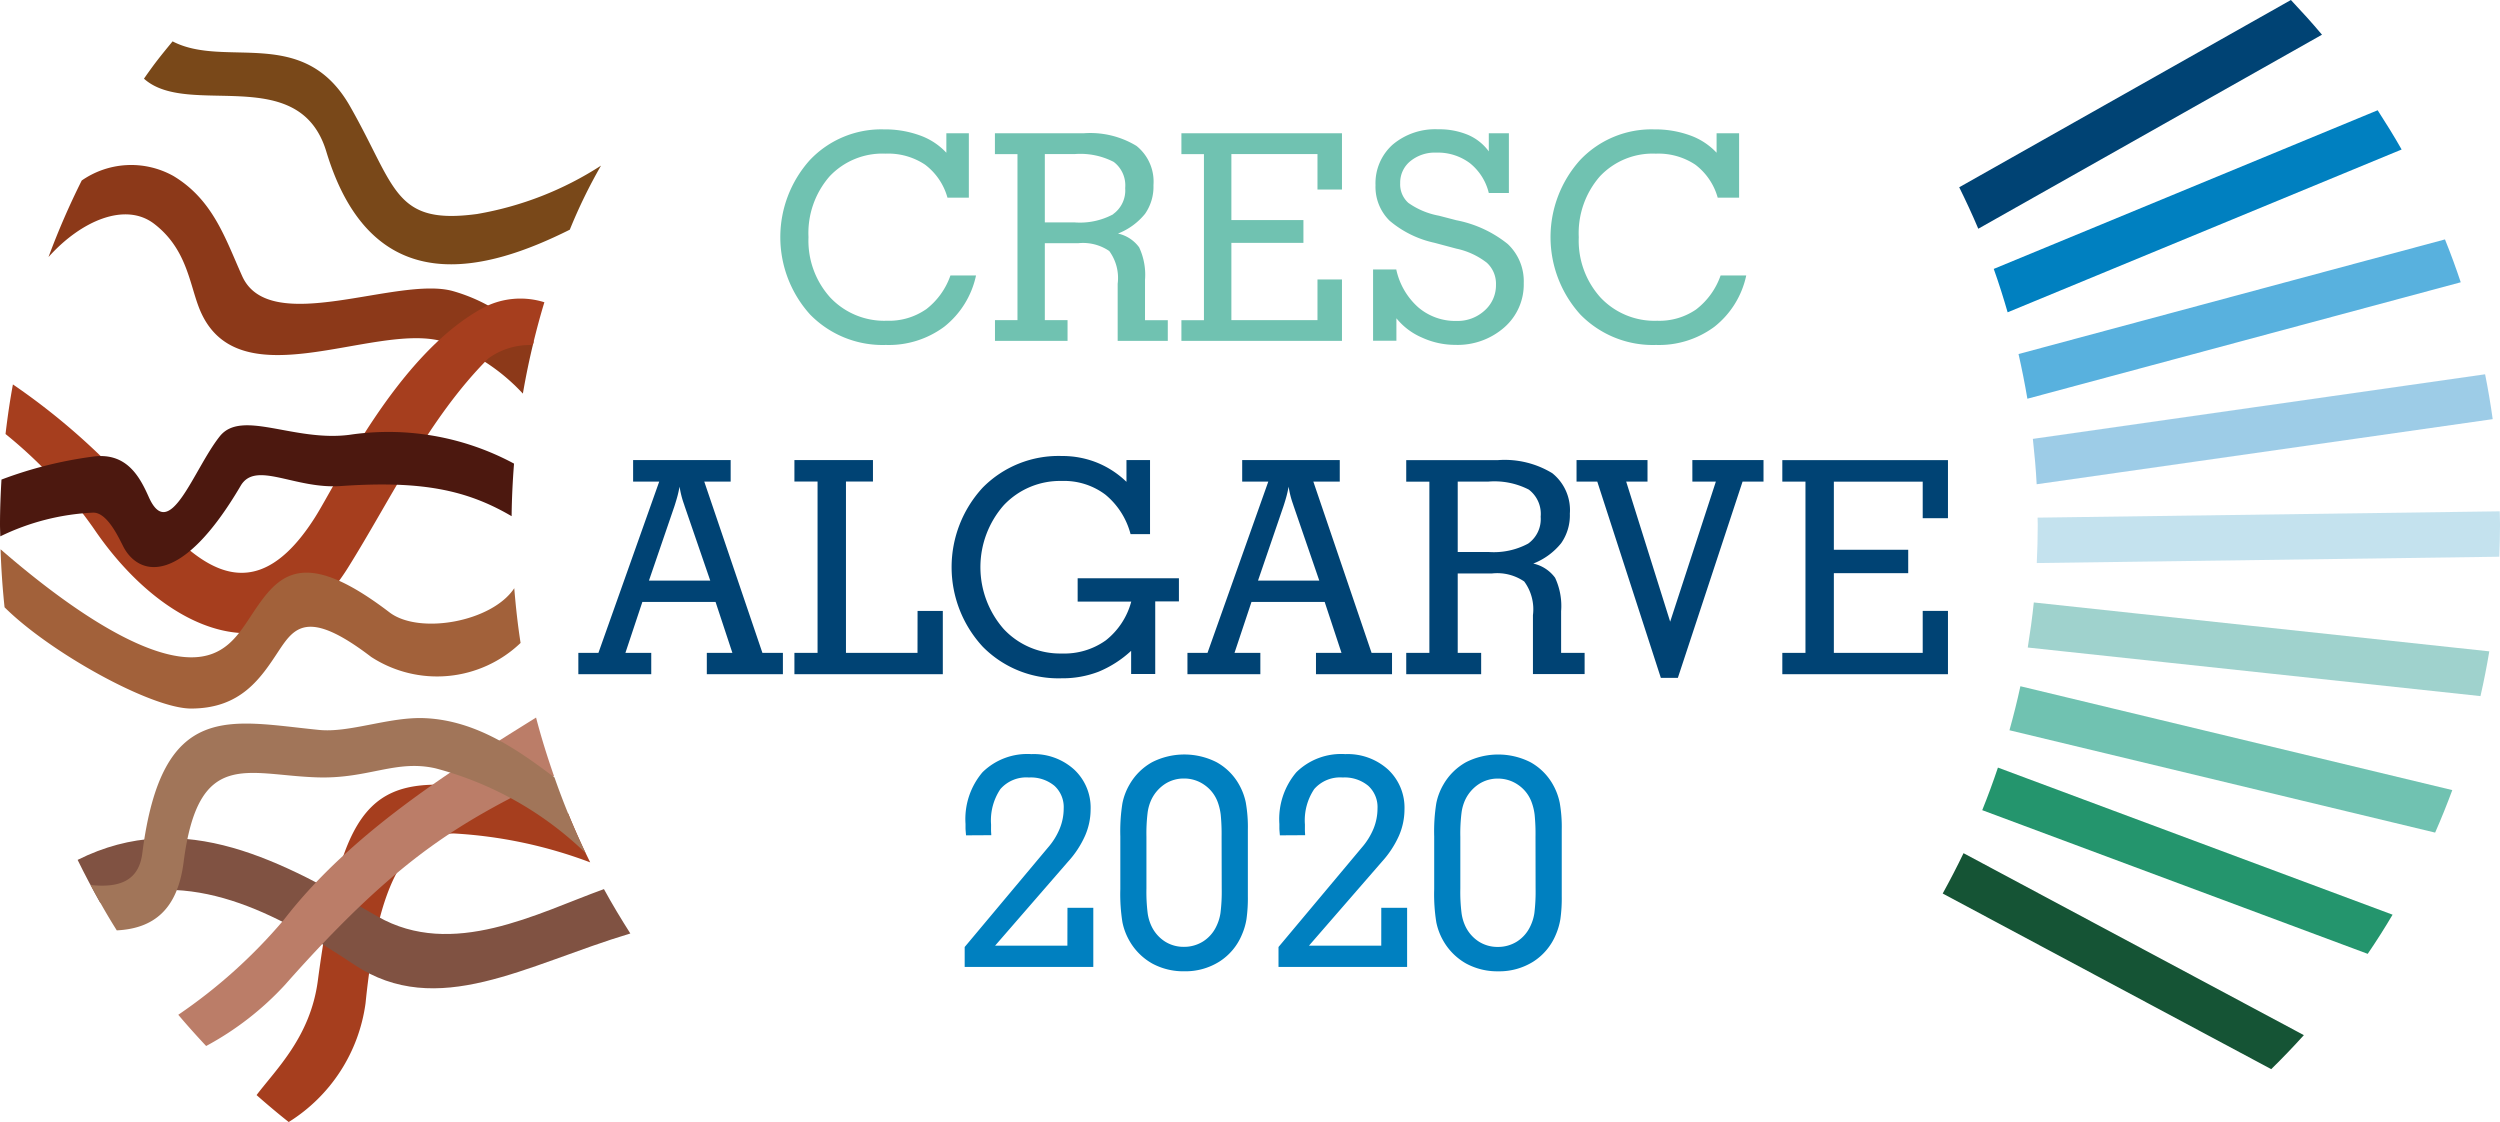 <svg id="cresc" xmlns="http://www.w3.org/2000/svg" xmlns:xlink="http://www.w3.org/1999/xlink" width="118.814" height="53.325" viewBox="0 0 118.814 53.325">
  <defs>
    <clipPath id="clip-path">
      <rect id="Rectangle_1" data-name="Rectangle 1" width="118.814" height="53.325" fill="none"/>
    </clipPath>
  </defs>
  <g id="Group_1" data-name="Group 1" clip-path="url(#clip-path)">
    <path id="Path_1" data-name="Path 1" d="M170.189,297.323l-.069-.017.069.017" transform="translate(-149.413 -261.118)" fill="#a17559"/>
    <path id="Path_2" data-name="Path 2" d="M170.686,297.443l.09.022-.09-.022" transform="translate(-149.91 -261.238)" fill="#a17559"/>
    <path id="Path_3" data-name="Path 3" d="M77.931,22.08a15.718,15.718,0,0,1-5.888,2.3c-3.974.539-3.849-1.274-6.044-5.123-2.211-3.875-5.917-1.774-8.431-3.081-.595.726-.821,1-1.36,1.773,2.1,1.895,7.378-.8,8.667,3.467,2.191,7.242,7.643,5.674,11.571,3.71a24.778,24.778,0,0,1,1.486-3.049" transform="translate(-49.366 -14.21)" fill="#794819"/>
    <path id="Path_4" data-name="Path 4" d="M336.728,54.8l-.8-.208a3.652,3.652,0,0,1-1.451-.609,1.178,1.178,0,0,1-.388-.936A1.309,1.309,0,0,1,334.572,52a1.843,1.843,0,0,1,1.234-.406,2.546,2.546,0,0,1,1.594.5,2.593,2.593,0,0,1,.9,1.418h.955V50.673H338.3v.863a2.389,2.389,0,0,0-.987-.785,3.529,3.529,0,0,0-1.421-.265,3.13,3.13,0,0,0-2.161.729,2.461,2.461,0,0,0-.815,1.926,2.26,2.26,0,0,0,.669,1.689,4.918,4.918,0,0,0,2.14,1.052l1.029.275a3.552,3.552,0,0,1,1.452.671,1.347,1.347,0,0,1,.435,1.04A1.6,1.6,0,0,1,338.1,59.1a1.9,1.9,0,0,1-1.334.494,2.712,2.712,0,0,1-1.817-.645,3.34,3.34,0,0,1-1.046-1.8H332.8v3.385h1.109V59.467a3.163,3.163,0,0,0,1.221.92,3.791,3.791,0,0,0,1.568.344,3.366,3.366,0,0,0,2.341-.832,2.71,2.71,0,0,0,.922-2.1,2.43,2.43,0,0,0-.762-1.862,5.58,5.58,0,0,0-2.468-1.134m12.586,2.629a3.471,3.471,0,0,1-1.167,1.618,3.083,3.083,0,0,1-1.848.535,3.521,3.521,0,0,1-2.689-1.1,4.03,4.03,0,0,1-1.037-2.87,4.1,4.1,0,0,1,1-2.888,3.443,3.443,0,0,1,2.661-1.083,3.165,3.165,0,0,1,1.876.522,2.956,2.956,0,0,1,1.066,1.57h1.017V50.673h-1.07V51.6a3.181,3.181,0,0,0-1.261-.825,4.858,4.858,0,0,0-1.709-.285,4.671,4.671,0,0,0-3.52,1.461,5.48,5.48,0,0,0,.013,7.336,4.813,4.813,0,0,0,3.6,1.448,4.417,4.417,0,0,0,2.779-.869,4.215,4.215,0,0,0,1.507-2.433Zm-25.626-5.765h1.071v7.891h-1.071v.983h7.631V57.622h-1.164v1.933h-4.092V55.883h3.424V54.8h-3.424V51.664h4.092v1.685h1.164V50.673h-7.631Zm-12.149,7.382a3.082,3.082,0,0,1-1.848.535,3.524,3.524,0,0,1-2.689-1.1,4.03,4.03,0,0,1-1.037-2.87,4.1,4.1,0,0,1,1-2.888,3.446,3.446,0,0,1,2.663-1.083,3.159,3.159,0,0,1,1.875.522,2.951,2.951,0,0,1,1.067,1.57h1.016V50.673h-1.069V51.6a3.172,3.172,0,0,0-1.261-.825,4.86,4.86,0,0,0-1.709-.285,4.673,4.673,0,0,0-3.52,1.461,5.483,5.483,0,0,0,.013,7.336,4.815,4.815,0,0,0,3.6,1.448,4.416,4.416,0,0,0,2.78-.869,4.222,4.222,0,0,0,1.507-2.433h-1.216a3.458,3.458,0,0,1-1.169,1.618m8.907-4.528a3.338,3.338,0,0,1-1.834.388H317.2V51.664h1.411a3.456,3.456,0,0,1,1.863.372,1.4,1.4,0,0,1,.545,1.246,1.383,1.383,0,0,1-.574,1.236m1.517,3.118a3.08,3.08,0,0,0-.279-1.539,1.694,1.694,0,0,0-1.006-.656,3.119,3.119,0,0,0,1.286-.938,2.252,2.252,0,0,0,.4-1.362,2.173,2.173,0,0,0-.808-1.866,4.22,4.22,0,0,0-2.508-.6h-4.219v.991H315.9v7.891h-1.069v.983h3.449v-.983H317.2V55.9h1.584a2.211,2.211,0,0,1,1.478.371,2.166,2.166,0,0,1,.4,1.556v2.715h2.382v-.983h-1.083Z" transform="translate(-267.544 -44.341)" fill="#70c2b1"/>
    <path id="Path_5" data-name="Path 5" d="M316.017,188.8h-3.4v-8.142H313.9v-1.021h-3.733v1.021h1.1V188.8h-1.1v1.014h7.053v-3.008h-1.2Z" transform="translate(-272.412 -157.772)" fill="#004374"/>
    <path id="Path_6" data-name="Path 6" d="M377.56,184.972h2.547a3.485,3.485,0,0,1-1.207,1.839,3.391,3.391,0,0,1-2.092.626,3.664,3.664,0,0,1-2.763-1.164,4.458,4.458,0,0,1,0-5.879,3.673,3.673,0,0,1,2.763-1.157,3.263,3.263,0,0,1,2.067.648,3.606,3.606,0,0,1,1.2,1.88H381v-3.52H379.88v1.034a4.369,4.369,0,0,0-1.417-.92,4.415,4.415,0,0,0-1.656-.308,5.058,5.058,0,0,0-3.757,1.5,5.571,5.571,0,0,0,0,7.564,5.047,5.047,0,0,0,3.753,1.5,4.753,4.753,0,0,0,1.755-.314,5.2,5.2,0,0,0,1.544-.991v1.1h1.145v-3.45h1.126v-1.1H377.56Z" transform="translate(-326.344 -156.379)" fill="#004374"/>
    <path id="Path_7" data-name="Path 7" d="M229.177,185.365l1.215-3.546c.063-.2.113-.365.148-.5s.064-.275.093-.418a4.326,4.326,0,0,0,.206.821.89.89,0,0,1,.029.09l1.222,3.554Zm2.628-4.706h1.255v-1.021h-4.636v1.021h1.241l-2.89,8.142h-.954v1.014h3.465V188.8h-1.228l.806-2.422h3.478l.8,2.422h-1.215v1.014h3.616V188.8h-.974Z" transform="translate(-198.335 -157.772)" fill="#004374"/>
    <path id="Path_8" data-name="Path 8" d="M554.851,183.605a3.453,3.453,0,0,1-1.894.4H551.5V180.66h1.457a3.571,3.571,0,0,1,1.922.381,1.447,1.447,0,0,1,.563,1.288,1.429,1.429,0,0,1-.591,1.275m1.563,3.215a3.171,3.171,0,0,0-.286-1.588,1.754,1.754,0,0,0-1.037-.675,3.186,3.186,0,0,0,1.326-.97,2.307,2.307,0,0,0,.412-1.4,2.245,2.245,0,0,0-.835-1.925,4.348,4.348,0,0,0-2.588-.621h-4.353v1.022h1.1V188.8h-1.1v1.014h3.561V188.8H551.5v-3.775h1.636a2.272,2.272,0,0,1,1.525.383,2.229,2.229,0,0,1,.414,1.6v2.8h2.456V188.8h-1.117Z" transform="translate(-482.221 -157.772)" fill="#004374"/>
    <path id="Path_9" data-name="Path 9" d="M466.989,185.365l1.214-3.546c.065-.2.114-.365.149-.5s.065-.275.092-.418a4.306,4.306,0,0,0,.206.821c.014.041.024.072.029.09l1.222,3.554Zm2.629-4.706h1.256v-1.021h-4.637v1.021h1.241l-2.89,8.142h-.953v1.014H467.1V188.8h-1.228l.807-2.422h3.478l.8,2.422h-1.213v1.014h3.614V188.8h-.972Z" transform="translate(-407.201 -157.772)" fill="#004374"/>
    <path id="Path_10" data-name="Path 10" d="M703.779,182.4v-2.76h-7.872v1.021h1.1V188.8h-1.1v1.014h7.872v-3.009h-1.2V188.8h-4.223v-3.788h3.534V183.9h-3.534v-3.237h4.223V182.4Z" transform="translate(-611.201 -157.772)" fill="#004374"/>
    <path id="Path_11" data-name="Path 11" d="M621.063,180.659h1.117l-2.172,6.659-2.091-6.659h1.014v-1.021h-3.373v1.021h.985l3.022,9.33h.808l3.076-9.33h.995v-1.021h-3.382Z" transform="translate(-540.632 -157.772)" fill="#004374"/>
    <path id="Path_12" data-name="Path 12" d="M403.764,300.886a8.451,8.451,0,0,1-.058,1.164,2.155,2.155,0,0,1-.2.642,1.718,1.718,0,0,1-.631.714,1.687,1.687,0,0,1-.908.253,1.645,1.645,0,0,1-.9-.253,1.763,1.763,0,0,1-.632-.714,2.127,2.127,0,0,1-.189-.635,8.032,8.032,0,0,1-.059-1.172v-2.457a7.945,7.945,0,0,1,.059-1.16,2.108,2.108,0,0,1,.189-.633,1.835,1.835,0,0,1,.641-.72,1.628,1.628,0,0,1,.89-.256,1.673,1.673,0,0,1,.994.316,1.7,1.7,0,0,1,.627.839,2.585,2.585,0,0,1,.132.569,9.263,9.263,0,0,1,.041,1.045Zm1.142-4.1a2.922,2.922,0,0,0-.32-.845,2.752,2.752,0,0,0-1.07-1.062,3.388,3.388,0,0,0-3.057,0,2.822,2.822,0,0,0-1.077,1.065,2.865,2.865,0,0,0-.337.887,8.435,8.435,0,0,0-.1,1.569v2.512a8.418,8.418,0,0,0,.1,1.574,2.937,2.937,0,0,0,.337.89,2.875,2.875,0,0,0,1.081,1.073,3.106,3.106,0,0,0,1.521.369,3.037,3.037,0,0,0,1.667-.458,2.777,2.777,0,0,0,1.073-1.281,3.181,3.181,0,0,0,.218-.741,7.144,7.144,0,0,0,.065-1.094V298.1a6.7,6.7,0,0,0-.1-1.315m-8.478,6.815h-3.436l3.465-3.988a4.67,4.67,0,0,0,.81-1.232,3.146,3.146,0,0,0,.265-1.252,2.481,2.481,0,0,0-.781-1.9,2.86,2.86,0,0,0-2.033-.732,3.039,3.039,0,0,0-2.323.859,3.441,3.441,0,0,0-.809,2.459c0,.06,0,.126,0,.2s.01.185.024.342l1.2-.007c0-.061-.008-.126-.01-.2s0-.174,0-.307a2.672,2.672,0,0,1,.441-1.683,1.632,1.632,0,0,1,1.352-.552,1.762,1.762,0,0,1,1.215.393,1.367,1.367,0,0,1,.442,1.077,2.561,2.561,0,0,1-.19.965,3.273,3.273,0,0,1-.561.9l-3.954,4.721v.946h6.112V301.8h-1.228Zm-7.582-2.718a8.276,8.276,0,0,1-.059,1.164,2.176,2.176,0,0,1-.2.642,1.713,1.713,0,0,1-.632.714,1.684,1.684,0,0,1-.907.253,1.644,1.644,0,0,1-.9-.253,1.765,1.765,0,0,1-.632-.714,2.129,2.129,0,0,1-.19-.635,8.236,8.236,0,0,1-.058-1.172v-2.457a8.147,8.147,0,0,1,.058-1.16,2.11,2.11,0,0,1,.19-.633,1.84,1.84,0,0,1,.64-.72,1.632,1.632,0,0,1,.891-.256,1.667,1.667,0,0,1,.993.316,1.705,1.705,0,0,1,.628.839,2.658,2.658,0,0,1,.131.569,9.429,9.429,0,0,1,.041,1.045Zm.822-4.942a2.743,2.743,0,0,0-1.071-1.062,3.386,3.386,0,0,0-3.056,0,2.81,2.81,0,0,0-1.077,1.065,2.865,2.865,0,0,0-.337.887,8.451,8.451,0,0,0-.1,1.569v2.512a8.433,8.433,0,0,0,.1,1.574,2.937,2.937,0,0,0,.337.89,2.866,2.866,0,0,0,1.08,1.073,3.1,3.1,0,0,0,1.522.369,3.026,3.026,0,0,0,1.665-.458,2.765,2.765,0,0,0,1.074-1.281,3.08,3.08,0,0,0,.218-.741,7.184,7.184,0,0,0,.065-1.094V298.1a6.726,6.726,0,0,0-.1-1.315,2.921,2.921,0,0,0-.32-.845m-8.157,7.66h-3.436l3.463-3.988a4.6,4.6,0,0,0,.811-1.232,3.13,3.13,0,0,0,.266-1.252,2.476,2.476,0,0,0-.783-1.9,2.855,2.855,0,0,0-2.031-.732,3.039,3.039,0,0,0-2.322.859,3.438,3.438,0,0,0-.809,2.459c0,.06,0,.126,0,.2s.012.185.024.342l1.2-.007c0-.061-.008-.126-.01-.2s0-.174,0-.307a2.673,2.673,0,0,1,.442-1.683,1.631,1.631,0,0,1,1.353-.552,1.763,1.763,0,0,1,1.215.393,1.37,1.37,0,0,1,.442,1.077,2.541,2.541,0,0,1-.191.965,3.225,3.225,0,0,1-.561.9l-3.954,4.721v.946h6.113V301.8h-1.228Z" transform="translate(-330.784 -258.656)" fill="#0080c0"/>
    <path id="Path_13" data-name="Path 13" d="M41.956,72.9a8.135,8.135,0,0,0-3.828-2.4c-2.627-.742-8.709,2.2-10.022-.711-.8-1.778-1.38-3.627-3.271-4.762a4.116,4.116,0,0,0-4.356.216A36.263,36.263,0,0,0,18.9,68.88c1.546-1.728,3.65-2.628,5.02-1.58,1.512,1.159,1.669,2.756,2.113,3.936,1.729,4.606,8.294.717,11.6,1.653a9.294,9.294,0,0,1,3.812,2.482q.214-1.251.513-2.469" transform="translate(-16.595 -56.664)" fill="#8c3919"/>
    <path id="Path_14" data-name="Path 14" d="M27.222,118.87c.165-.686.345-1.365.55-2.037a3.794,3.794,0,0,0-3,.313c-4.041,2.256-6.871,8.3-7.915,9.932-3.553,5.58-6.668.911-9.135-1.882a31.732,31.732,0,0,0-5.208-4.458c-.144.777-.258,1.564-.351,2.357a21.975,21.975,0,0,1,4.21,4.517c3.281,4.828,8.637,7.321,12.062,1.841,2.068-3.307,3.834-7.1,6.669-9.947a3.345,3.345,0,0,1,2.118-.637" transform="translate(-1.9 -102.468)" fill="#a63e1e"/>
    <path id="Path_15" data-name="Path 15" d="M24.431,167.88a12.591,12.591,0,0,0-7.836-1.367c-2.639.336-5.116-1.229-6.15.07-1.244,1.564-2.382,5.119-3.376,2.88-.422-.947-1.04-2.123-2.631-1.919a19.45,19.45,0,0,0-4.367,1.094c-.041.707-.07,1.419-.07,2.137,0,.188.01.375.014.562a11.229,11.229,0,0,1,4.423-1.128c.741,0,1.318,1.462,1.494,1.741.738,1.229,2.7,1.763,5.508-3.019.711-1.209,2.559.167,4.752.015,3.814-.265,5.974.171,8.124,1.432.009-.84.05-1.671.115-2.5" transform="translate(-0.001 -145.846)" fill="#4c180f"/>
    <path id="Path_16" data-name="Path 16" d="M24.638,216.314c-1.058,1.6-4.5,2.212-5.912,1.16-4.317-3.3-5.382-1.692-6.659.244-.59.884-1.241,1.888-2.79,1.88-2.794-.016-6.883-3.252-9.052-5.135.03.928.093,1.848.19,2.757,2.158,2.148,6.969,4.812,8.862,4.812,2.366,0,3.311-1.438,4.151-2.717.744-1.117,1.372-2.058,4.411.264a5.743,5.743,0,0,0,7.1-.665c-.134-.857-.229-1.725-.3-2.6" transform="translate(-0.198 -188.358)" fill="#a2613a"/>
    <path id="Path_17" data-name="Path 17" d="M115,307.746c-1.055-.1-2.259-.9-3.375-1.08-5.822-.956-7.323.035-8.525,9.032-.355,2.656-1.971,4.185-2.91,5.427q.746.661,1.527,1.281a7.905,7.905,0,0,0,3.652-5.646c.668-6.672,2.382-8.032,4.195-8.068a21.758,21.758,0,0,1,6.482,1.374q-.564-1.137-1.046-2.32" transform="translate(-87.996 -269.081)" fill="#a63e1e"/>
    <path id="Path_18" data-name="Path 18" d="M55.323,329.655c-3.17,1.142-7.2,3.339-10.76,1.3-4.478-2.568-9.15-5.244-14.255-2.689.339.693.7,1.374,1.077,2.041,4.258-1.728,8.357.465,12.064,2.937,3.959,2.637,8.148.014,13.127-1.48-.438-.689-.861-1.388-1.253-2.107" transform="translate(-26.619 -287.4)" fill="#805242"/>
    <path id="Path_19" data-name="Path 19" d="M86.619,280.165c-3.8,2.373-8.737,5.4-11.978,9.6a24.914,24.914,0,0,1-5.027,4.526c.428.508.871,1,1.324,1.484a14.3,14.3,0,0,0,3.751-2.911c5.6-6.333,8.519-7.791,12.782-9.917-.317-.912-.607-1.835-.852-2.778" transform="translate(-61.141 -246.063)" fill="#bb7d68"/>
    <path id="Path_20" data-name="Path 20" d="M57.422,283.188c-1.645-1.231-3.65-2.7-6.143-2.817-1.7-.081-3.592.71-5.06.557-4.255-.423-7.453-1.434-8.385,5.843-.16,1.319-1.065,1.675-2.46,1.529.393.734.8,1.454,1.244,2.156,1.751-.089,2.887-.985,3.176-3.241.7-5.456,3.007-4.129,6.374-4.03,2.417.072,3.722-.863,5.615-.426a16.2,16.2,0,0,1,7.116,4.021,35.63,35.63,0,0,1-1.478-3.591" transform="translate(-31.068 -246.239)" fill="#a17559"/>
    <path id="Path_21" data-name="Path 21" d="M782.213,1.649c-.475-.565-.971-1.112-1.478-1.649L764.972,8.9c.319.647.624,1.3.906,1.971Z" transform="translate(-671.859)" fill="#004374"/>
    <path id="Path_22" data-name="Path 22" d="M788.5,101.051l20.6-5.536q-.344-1.034-.749-2.037l-20.267,5.448c.159.7.3,1.409.421,2.125" transform="translate(-692.152 -82.1)" fill="#58b1de"/>
    <path id="Path_23" data-name="Path 23" d="M784.593,270.036l20.23,4.864c.293-.663.562-1.338.816-2.02l-20.526-4.936c-.152.706-.328,1.4-.52,2.092" transform="translate(-689.092 -235.33)" fill="#70c2b1"/>
    <path id="Path_24" data-name="Path 24" d="M779.105,52.654l18.726-7.738c-.361-.636-.744-1.254-1.139-1.865l-18.246,7.54c.242.679.459,1.367.66,2.063" transform="translate(-683.692 -37.811)" fill="#0080c0"/>
    <path id="Path_25" data-name="Path 25" d="M793.906,151.365l21.673-3.094c-.1-.718-.22-1.428-.361-2.132l-21.493,3.07c.078.713.144,1.43.181,2.156" transform="translate(-697.112 -128.351)" fill="#9dcce7"/>
    <path id="Path_26" data-name="Path 26" d="M791.735,237.371l21.516,2.309c.161-.7.3-1.411.419-2.127l-21.647-2.324c-.074.72-.174,1.434-.288,2.142" transform="translate(-695.365 -206.597)" fill="#9fd2cd"/>
    <path id="Path_27" data-name="Path 27" d="M773.971,301.737l18.319,6.828q.621-.911,1.182-1.861l-18.756-6.991q-.344,1.026-.746,2.023" transform="translate(-679.763 -263.233)" fill="#24956d"/>
    <path id="Path_28" data-name="Path 28" d="M775.673,341.768,759.5,333.121c-.312.65-.643,1.287-.99,1.917l15.614,8.347q.8-.785,1.551-1.617" transform="translate(-666.182 -292.573)" fill="#155435"/>
    <path id="Path_29" data-name="Path 29" d="M795.3,200.24c0,.614-.017,1.224-.046,1.831l21.98-.3c.021-.507.036-1.015.036-1.526,0-.212-.012-.421-.015-.632l-21.963.3c0,.11.008.218.008.328" transform="translate(-698.455 -175.312)" fill="#c4e2ee"/>
  </g>
</svg>
